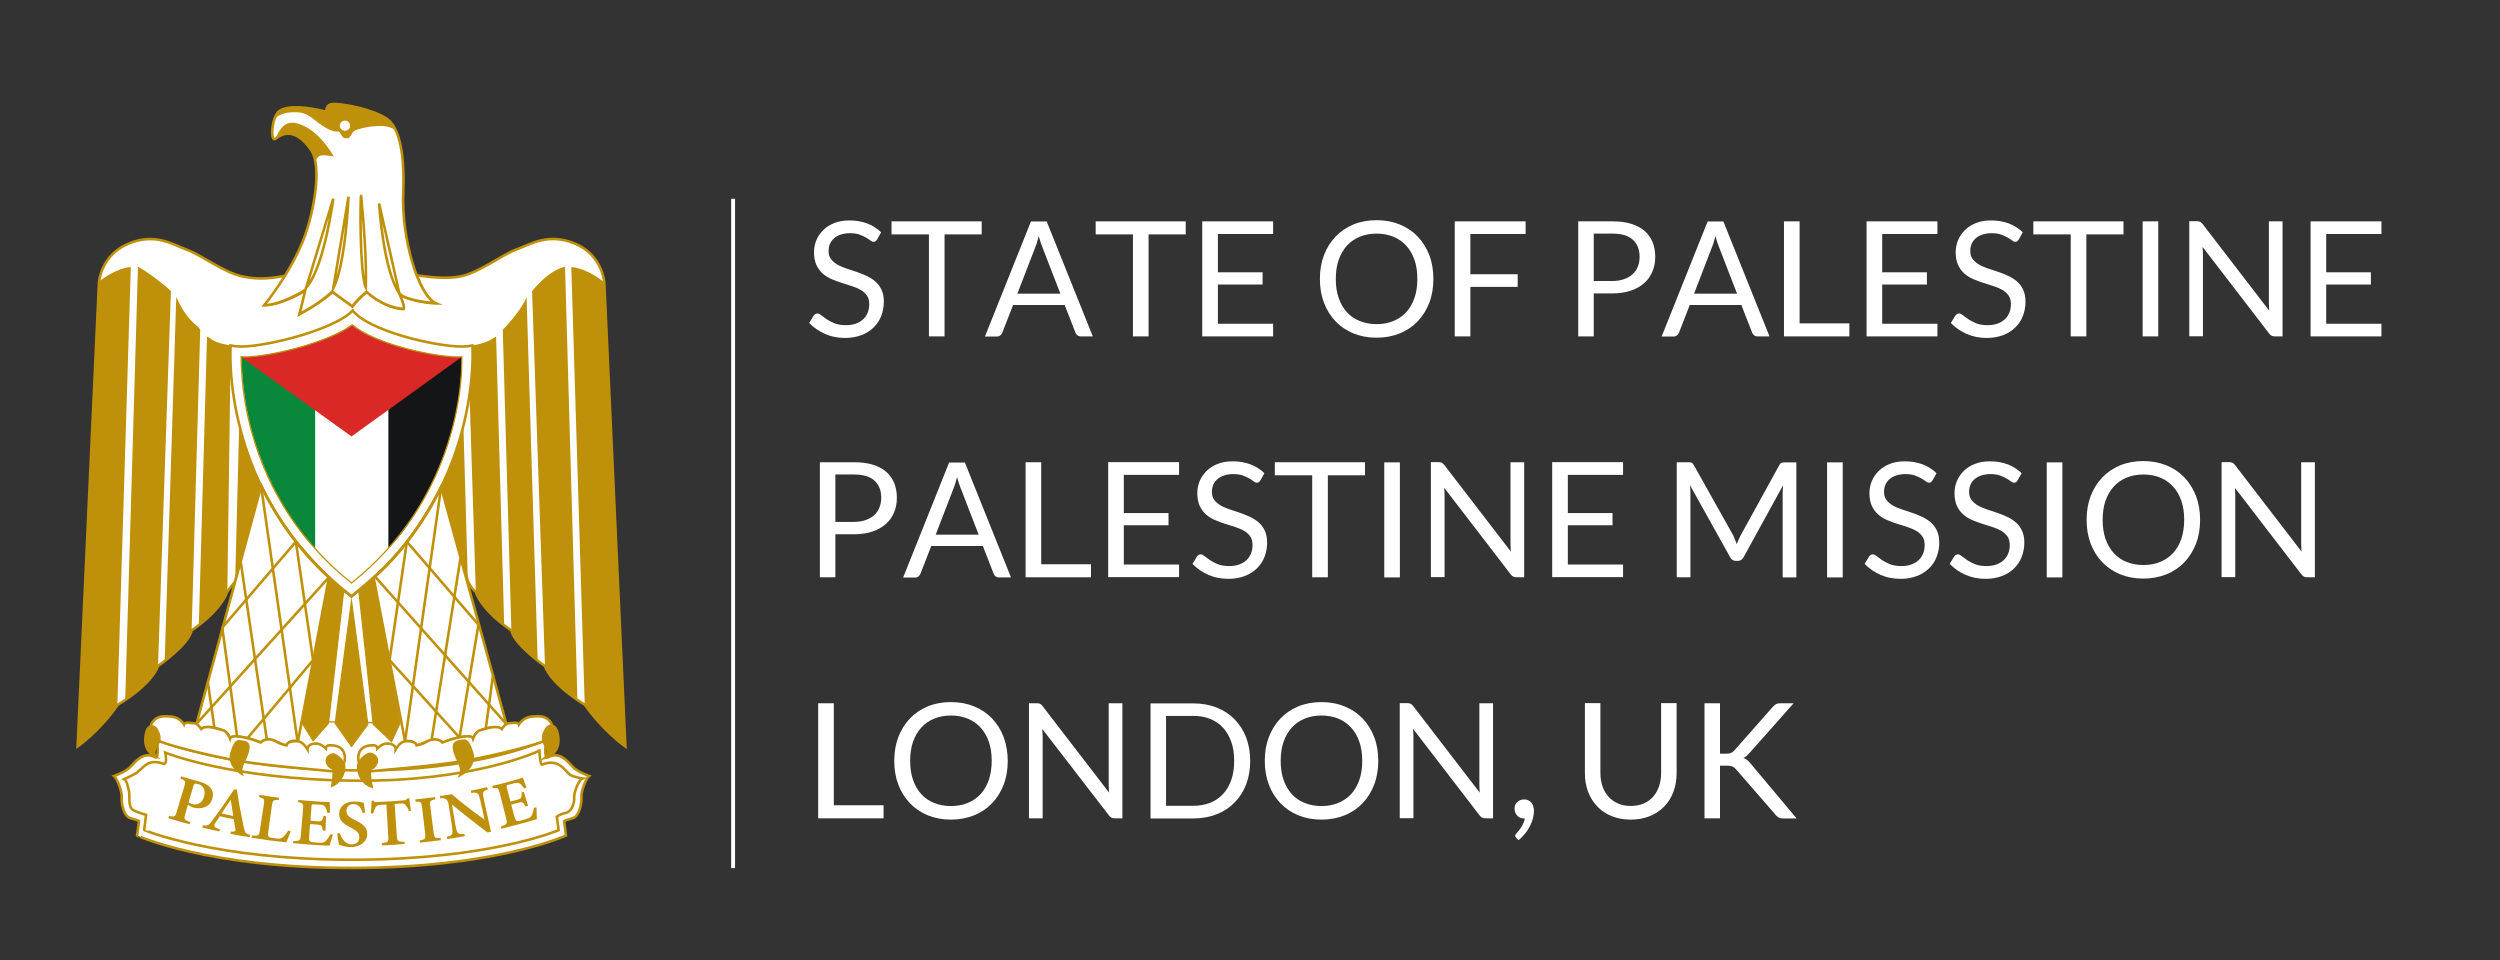 <svg xmlns="http://www.w3.org/2000/svg" xmlns:xlink="http://www.w3.org/1999/xlink" id="Layer_1" x="0px" y="0px" viewBox="0 0 1918.9 736.9" style="enable-background:new 0 0 1918.9 736.9;" xml:space="preserve">
<rect x="0" y="0" width="1918.9" height="736.9" fill="#333333" stroke="none"/>
<style type="text/css">
	.st0{fill-rule:evenodd;clip-rule:evenodd;fill:#FFFFFF;stroke:#FFFFFF;stroke-miterlimit:10;}
	.st1{fill-rule:evenodd;clip-rule:evenodd;fill:#BF910B;stroke:#BF910B;stroke-miterlimit:10;}
	.st2{fill-rule:evenodd;clip-rule:evenodd;fill:none;stroke:#BF910B;stroke-miterlimit:10;}
	.st3{fill-rule:evenodd;clip-rule:evenodd;fill:#FFFFFF;stroke:#BF910B;stroke-width:2;stroke-miterlimit:10;}
	.st4{fill-rule:evenodd;clip-rule:evenodd;fill:#BF910B;}
	.st5{fill-rule:evenodd;clip-rule:evenodd;fill:none;stroke:#BF910B;stroke-width:2;stroke-miterlimit:10;}
	.st6{fill-rule:evenodd;clip-rule:evenodd;fill:#BF910B;stroke:#BF910B;stroke-width:2;stroke-miterlimit:10;}
	.st7{fill:none;stroke:#BF910B;stroke-width:2;stroke-miterlimit:10;}
	.st8{fill-rule:evenodd;clip-rule:evenodd;fill:#FFFFFF;}
	.st9{fill-rule:evenodd;clip-rule:evenodd;fill:#09883B;}
	.st10{fill-rule:evenodd;clip-rule:evenodd;fill:#131516;}
	.st11{fill-rule:evenodd;clip-rule:evenodd;fill:#D92825;}
	.st12{fill:none;stroke:#BF910B;stroke-miterlimit:10;}
	.st13{fill-rule:evenodd;clip-rule:evenodd;fill:none;stroke:#000000;stroke-miterlimit:10;}
	.st14{fill:#BF910B;}
	.st15{fill:#FFFFFF;}
	.st16{fill:none;stroke:#FFFFFF;stroke-width:3;stroke-miterlimit:10;}
</style>

<g>
	<g id="g4997">
		<g id="g4120">
			<rect x="220.1" y="441.3" class="st0" width="98.1" height="150"></rect>
			<path id="path4114" class="st1" d="M252.4,443l-20.9,111.4l8.8,14.1l11.8-13.3l11.7-102L252.4,443z"></path>
			<path id="path4116" class="st1" d="M286.8,443.1l20.2,112l-6.5,14.1l-14-13.3l-11.1-102.9L286.8,443.1z"></path>
			<path id="path4118" class="st1" d="M257.3,555.2l12.5,17.7l12.5-16.9l-12.5-94.5L257.3,555.2z"></path>
		</g>
		<path id="path3966" class="st2" d="M231.4,553.7l74.9,1.3l-18.6-112.3c-5.6,4.9-12.9,11.4-18,15.4c-5.8-4.6-10.8-8.8-17.4-14.6    L231.4,553.7z"></path>
		<path id="path3968" class="st3" d="M338.6,373.9c4.4,15.9,14.8,53.2,20.5,72.2c3.3,6.5,6,8.1,6,8.1c5.7,15.8,27.4,29.7,27.4,29.7    c2.3,11,25.7,27.3,25.7,27.3C424.1,526.5,449,541,449,541c14.1,20.1,31,32,31,32l-16.2-356.5c0,0-1.5-20.5-22-29.3    c-20.6-8.8-33.9,0-45.7,4.4c-11.6,4.4-28.2,17.6-42.6,20.5c-8.7,1.8-18.8,1.2-33.6-0.7c1.3,3.3,5.9,15.7,13.8,21.4    c-6.8-0.1-20.9-2.9-26.8-6.5c3.5,8.9,3.2,10.9,2.9,10.9c-6.5,0.2-19.2-4.4-28.2-13.2c-2.4,2-7.2,6.2-11,11.2l-15.4-11.2    c-5.2,5.4-17.7,13-25.4,17.3c3.6-11.5,3.1-11.5,4.8-18.3c-14.8,8.7-25.3,11-31.4,11.3c9-10.7,16.2-22.7,15.9-22.7    c-16.1,3.2-24.3,2.3-32.8,0.6c-14.4-2.9-31-16.1-42.8-20.5c-11.6-4.4-24.9-13.3-45.5-4.4s-22,29.3-22,29.3L59.6,572.9    c0,0,16.9-11.8,30.8-32c0,0,25.1-14.4,31-29.8c0,0,23.5-16.3,25.7-27.3c0,0,21.7-13.9,27.3-29.7c0,0,2.4-3.2,6.1-7.7    c4.3-16.9,17.8-65.4,20-73.5c19.6,41.5,50.8,70.6,69.3,84.8C289.8,440.7,311.7,425.6,338.6,373.9z"></path>
		<path id="path3970" class="st4" d="M448.8,541c12.6,19.5,31,32,31,32l-16.2-356.5c0,0-12.8-10.7-25.1-11.5v0.2L448.8,541z"></path>
		<path id="path3972" class="st4" d="M408.4,223.4c8.4-9.9,16.5-16.6,25.3-18.7l9.5,331.4c0,0-16.1-7.4-24.9-25L408.4,223.4z"></path>
		<path id="path3974" class="st4" d="M392.5,483.9l-6.6-230.8c0,0,12.5-12.5,17.7-23.7l0.6-1.5c2.8,93,5.7,185.7,8.5,278.8    C405.6,500.1,398.9,495.8,392.5,483.9z"></path>
		<path id="path3976" class="st4" d="M365.2,454.1l-4.8-150.6c2-12.5,2.8-25.3,2.3-38.3c1.9-0.4,10.6-1.7,17.1-6.3l1-0.5    c0,0,6.2,219.8,6.2,221.6C381.9,475.8,367.4,463.7,365.2,454.1z"></path>
		<path id="path3978" class="st4" d="M359.1,446.1l-3.4-119.6c-4.2,17.3-10,33-17.1,47.4L359.1,446.1z"></path>
		<g id="g3990">
			<path id="path3980" class="st4" d="M90.1,541c-12.5,19.5-30.8,32-30.8,32l16.2-356.5c0,0,12.8-10.7,24.9-11.5v0.2L90.1,541z"></path>
			<path id="path3982" class="st4" d="M131.2,223.4c-4.9-4.8-17.5-14.5-25.3-18.7c-3.3,110.8-6.5,221.5-9.8,332.4     c9.9-7.2,20.9-17.2,25.2-25.9L131.2,223.4z"></path>
			<path id="path3984" class="st4" d="M147.1,483.9l6.6-230.8l-1.3-1.8c-6.2-5.3-11.3-10.7-16.4-21.9l-0.7-1.5l-8.9,279.4     C132,503.1,144.3,493.3,147.1,483.9z"></path>
			<path id="path3986" class="st4" d="M174.5,454.1l2.6-187.8l0.1-1.1c-7.5-1.5-10.6-1.7-17.2-6.3l-1.1-0.5l-6.3,221.8     C152.6,480.1,169.8,467.5,174.5,454.1z"></path>
			<path id="path3988" class="st4" d="M180.5,446.1l3.1-120.3c5.1,19.5,11.1,35.8,16.9,47.2L180.5,446.1z"></path>
		</g>
		<path id="path3992" class="st3" d="M269.7,666.2c111,0,164.7-24.9,164.7-24.9l-1.4-11.1c0,0,0.9-0.6,6.6-2.2    c5.2-1.4,7-11.7,6.7-16.3c-0.5-4.1,3.6-14.3,5.8-16.1c0,0-9.2-3.3-12.5-7c-5.3-5.9-10.7-11.7-19.1-7.3c-3.3,1.7-1.4-13.6-1.4-13.6    s-50.6,25-149.1,23.6c-98.5-1.4-149.4-23.6-149.4-23.6s1.8,15.3-1.4,13.6c-8.4-4.4-13.7,1.4-19.1,7.3c-3.4,3.8-12.5,7-12.5,7    c2.2,1.8,6.2,12,5.8,16.1c-0.4,4.5,1.4,14.8,6.7,16.3c5.7,1.5,6.6,2.2,6.6,2.2l-1.5,11.1C105.1,641.3,158.8,666.2,269.7,666.2z"></path>
		<path id="path3994" class="st3" d="M338.6,373.9l50.1,182c-1.5,0.5-2.1,3.5-3.6,3.8c-4.4-3.2-20.1-1-21.9,7.3    c-1.6-4.7-20.8,1.4-23.2,3c-7.3-5.8-15.2,1.3-20.3,2.2c-1-1.9-4.2-4.4-8.8-3.1l-24.1-125.6C307.8,425.4,326.5,398.9,338.6,373.9z"></path>
		<path id="path4004" class="st5" d="M270.5,659.9c105.7,0,158.3-22.7,158.3-22.7l-1.4-10.3c0,0,1.7-1.8,7.1-3    c4.8-1.2,6.6-8.6,6.2-11.8c-0.4-3,3.3-13.5,6.4-14.6c0,0-7.6-1.1-9.8-3c-4.2-3.5-8.8-12.7-21.2-7.6c-1.5,0.8-2.1-10.7-2.1-10.7    s-49.7,24.2-143.5,23c-93.8-1.1-143.6-21.5-143.6-21.5s1.8,9.6-1.4,8.5c-11.6-3.9-14.4,2-20.4,6.8c-2,1.5-9.8,5.1-9.8,5.1    c2.3,1.4,2.6,5.3,3.5,8.2c1.2,4-0.9,12.7,3.3,15.4c3,1.8,10,3.8,10,3.8l-1.4,11.6C110.7,637.2,164.8,659.9,270.5,659.9z"></path>
		<g id="g4052">
			<path id="path4044" class="st3" d="M422.7,554.4c3,4.3-1.4,10.3-3.6,13.3c-2.3,3-40.5,12.5-62.5,16.3c-26.6,4.4-61.8,6.8-72.1,8     c-5.9,0.7-9.5-4.4-9.5-10.2c0-8.2,6.6-9.7,10.3-9.7c0,0,4.3-0.7,4.3,2.3c0,0,3.7-3.7,7.4-3.7c3.7,0,6.7,1.4,6.7,4.4     c0,0,2.9-5.1,6.5-6c3.8-0.6,8.8,0,9.6,3c0,0,4.4-0.7,8.1-3c3.6-2.2,8.8-2.2,11.7,0.8c0,0,8.1-3,11.7-3.7c3.6-0.7,11-2.2,11.8,0.7     c0,0,2.2-5.9,5.9-6.5c3.6-0.8,12.5-4.4,16.1-0.8c0,0,3-4.4,5.2-4.4c2.2,0,7.4-1.4,8,0.8c0,0,3-5.2,9.6-6     C414.6,549.4,419.1,549.4,422.7,554.4z"></path>
			<path id="path4046" class="st6" d="M419.1,559.7c-1.4,2.2-3.8,7.3-0.8,11.7c3,4.3,3.6,7.4,0,10.4c0,0,11-2.3,10.3-14.8     C427.7,554.4,421.2,556,419.1,559.7z"></path>
			<path id="path4048" class="st6" d="M352.1,569.1c-4.4,0.8-4.4,4.4-2.3,10.4c2.3,5.9,5.9,10.9,3.6,15.3c0,0,12.6-6.6,8.8-17.5     C358.7,566.2,356.6,568.5,352.1,569.1z"></path>
			<path id="path4050" class="st6" d="M285.2,578.8c-3.4-1.4-10.3,5.5-10.3,9.5c0,6.6,3.6,13.2,10.3,15.4c0,0-3.1-13.3,0-13.9     C288.2,589,292.6,581.8,285.2,578.8z"></path>
		</g>
		<path id="path4066" class="st3" d="M200.5,373l-49.7,182.7c0,0,1.6,1.3,3.6,3.5c4.6-2.5,12.4-0.6,18.3,2.2c1.9,1.2,3,3.2,3.9,4.9    c4.2-2.4,16.2,0.4,23.5,3.6c7.2-6.2,14.6,2,19.9,2.2c1.2-3.2,4.9-4.1,8.7-3.2l23.8-125.7C231.1,423.6,213.4,399.2,200.5,373z"></path>
		<path id="path4094" class="st3" d="M116.9,554.4c-3,4.3,1.4,10.3,3.6,13.3c2.3,3,40.4,12.5,62.5,16.3c26.6,4.4,61.8,6.8,72.1,8    c5.8,0.7,9.6-4.4,9.6-10.2c0-8.2-6.6-9.7-10.3-9.7c0,0-4.3-0.7-4.3,2.3c0,0-3.8-3.7-7.4-3.7c-3.7,0-6.7,1.4-6.7,4.4    c0,0-2.9-5.1-6.6-6c-3.7-0.6-8.8,0-9.5,3c0,0-4.4-0.7-8.2-3c-3.6-2.2-8.7-2.2-11.6,0.8c0,0-8.1-3-11.8-3.7    c-3.7-0.7-10.9-2.2-11.7,0.7c0,0-2.2-5.9-5.9-6.5c-3.7-0.8-12.5-4.4-16.3-0.8c0,0-2.8-4.4-5.1-4.4c-2.2,0-7.4-1.4-8.1,0.8    c0,0-2.9-5.2-9.5-6C125,549.4,120.6,549.4,116.9,554.4z"></path>
		<path id="path4096" class="st1" d="M120.6,559.7c1.4,2.2,3.7,7.3,0.8,11.7c-3,4.3-3.8,7.4,0,10.4c0,0-11-2.3-10.3-14.8    C111.7,554.4,118.4,556,120.6,559.7z"></path>
		<path id="path4098" class="st1" d="M187.5,569.1c4.4,0.8,4.4,4.4,2.3,10.4c-2.3,5.9-5.9,10.9-3.6,15.3c0,0-12.6-6.6-8.8-17.5    C180.9,566.2,183,568.5,187.5,569.1z"></path>
		<path id="path4100" class="st1" d="M254.4,578.8c3.4-1.4,10.3,5.5,10.3,9.5c0,6.6-3.8,13.2-10.3,15.4c0,0,2.9-13.3,0-13.9    C251.4,589,247,581.8,254.4,578.8z"></path>
		<path id="path4122" class="st3" d="M309.5,237.1c2.2,0.1-3-11.8-3-11.8c5.8,6,27.9,7.4,27.9,7.4c-13.3-5.9-26.5-50-24.9-85.2    c1.4-35.4-5.1-49.2-10.3-54.4c-6.6-6.6-27.9-12.5-42-13.3c-7.9-0.4-6.6,6-6.6,6c-14.7-3.7-29.3-5.1-36-0.7    c-6.2,4.2-7.5,24.9-3,21.3c11-8.8,20.7-0.8,27.3,8.8c5.9,8.4,5.5,32.3-3,60.2c-8.8,29.4-33,58.8-33,58.8    c13.1,0,31.5-11.7,31.5-11.7l-4.4,18.3c13.9-6.6,25-16.9,25-16.9l15.4,11.2c4.4-5.9,11-11.2,11-11.2S292.6,235.5,309.5,237.1z"></path>
		<path id="path4124" class="st7" d="M255.8,152.5c0,0-6.9,52.9-20.8,68.3L255.8,152.5z"></path>
		<path id="path4126" class="st7" d="M267.5,151c0,0-2.2,52.5-11.7,70.2L267.5,151z"></path>
		<path id="path4128" class="st7" d="M277.2,150.2c-0.8,0-1.2,60.2,3.6,70.5C281.3,200.9,279.7,176.5,277.2,150.2z"></path>
		<path id="path4130" class="st7" d="M291,156.2c0,0,3,50.7,15.5,69L291,156.2z"></path>
		<path id="path4132" class="st4" d="M242.4,126.1c-0.6-4.8-1.8-8.6-3.5-11c-6.6-9.7-16.3-17.7-27.3-8.8c0,0,3.8-11.7,11.8-12.1    c6.2-0.4,20.4,4.7,32.9,26c0,0-9.2-2.1-11.5-0.2C240.7,123.7,242.4,126.1,242.4,126.1z"></path>
		<path class="st4" d="M299.2,92.8c-6.6-6.6-27.9-12.5-42-13.3c-7.9-0.4-6.6,6-6.6,6c-14.7-3.7-29.3-5.1-36-0.7    c-1.8,1.2-3.3,3.9-4.2,6.9l-0.3,0.6c0,0,3-5.3,12.5-6c9.7-0.7,12.5,0.7,20,6.6c7.4,5.9,13.2,8.7,16.9,8c1.2-0.1,1.8,2,3,3.4    c0.9,1,0.6,1.9,4.2,1.9c2.2,0,3.3-4.2,4.8-5.4c1.8-1.4,5.2-2.1,7.4-2.6c4.7-1.2,6.9-1.1,10.4-1.4c2.3-0.3,11.5-0.5,14.7,4.1h0.3    C302.6,96.9,300.8,94.5,299.2,92.8z M264.8,100.4c-2.1,0-4-1.7-4-3.9c0-2.3,1.9-3.9,4-3.9c2.2,0,3.9,1.6,3.9,3.9    C268.7,98.6,267,100.4,264.8,100.4z"></path>
		<path id="path4140" class="st5" d="M269.7,457.8c101.6-78.1,92.9-192.6,92.9-192.6c-2.7,0.5-5.2,0.8-7.9,0.8    c-21.3,0-72.1-12.2-84-27.7C258,252.4,206.1,266,184.9,266c-2.7,0-5.4-0.3-7.9-0.8C177,265.2,168.1,379.7,269.7,457.8z"></path>
		<path id="path4142" class="st8" d="M354.5,273.9c-0.8,0.1-1.7,0.1-2.6,0.1c-19.3,0-64.2-9.9-81.4-24.7    C252.3,263,206.7,274,187.7,274c-0.9,0-1.8-0.1-2.6-0.3c-0.1,4.3,0.2,8.8,0.5,12.9c1,15.3,3.6,30.5,7.7,45.3    c12.8,46.3,39,85.7,76.5,115.6c37.6-29.9,63.7-69.3,76.6-115.7c4.1-14.8,6.8-30.1,7.8-45.3C354.3,282.6,354.6,278.1,354.5,273.9z"></path>
		<path id="path4144" class="st9" d="M185.4,273.9c-0.1,4.3,0.2,8.8,0.5,12.9c1,15.3,3.6,30.5,7.7,45.3c12.8,46.3,39,80.4,48.3,88.5    V285.2L185.4,273.9z"></path>
		<path id="path4146" class="st10" d="M354.6,273.9c0.1,4.3-0.2,8.8-0.5,12.9c-1,15.3-3.6,30.5-7.7,45.3    c-12.8,46.3-39,80.4-48.3,88.5V285.2L354.6,273.9z"></path>
		<path id="path4148" class="st11" d="M354.5,273.9c-0.8,0.1-1.7,0.1-2.6,0.1c-19.3,0-63.9-9.9-82.1-24.7    C251.7,263,205.9,274,187.7,274c-0.9,0-1.8-0.1-2.6,0.1l84.7,60.9L354.5,273.9z"></path>
		<path id="path4152" class="st12" d="M354.5,273.9c-0.8,0.1-1.7,0.1-2.6,0.1c-19.3,0-64.2-9.9-81.4-24.7    C252.3,263,206.7,274,187.7,274c-0.9,0-1.8-0.1-2.6-0.3c-0.1,4.3,0.2,8.8,0.5,12.9c1,15.3,3.6,30.5,7.7,45.3    c12.8,46.3,39,85.7,76.5,115.6c37.6-29.9,63.7-69.3,76.6-115.7c4.1-14.8,6.8-30.1,7.8-45.3C354.3,282.6,354.6,278.1,354.5,273.9z"></path>
	</g>
	<path class="st13" d="M338.6,373.9"></path>
	<g>
		<line class="st7" x1="338.6" y1="373.9" x2="310.9" y2="569"></line>
		<line class="st7" x1="388.7" y1="555.8" x2="287.7" y2="442.4"></line>
		<line class="st7" x1="312.3" y1="415.8" x2="367.9" y2="480.3"></line>
		<line class="st7" x1="299" y1="506.7" x2="352.6" y2="566"></line>
		<line class="st7" x1="367.4" y1="478.5" x2="352.9" y2="565.1"></line>
		<line class="st7" x1="312.3" y1="415.8" x2="299" y2="506.7"></line>
		<line class="st7" x1="353.5" y1="428.1" x2="331.2" y2="568.5"></line>
		<line class="st7" x1="378.4" y1="518.5" x2="373" y2="558.2"></line>
	</g>
	<g>
		<line class="st7" x1="200.5" y1="373.9" x2="228.4" y2="569.1"></line>
		<line class="st7" x1="252.4" y1="443.2" x2="150.7" y2="555.7"></line>
		<line class="st7" x1="227.1" y1="415.8" x2="170.6" y2="481.7"></line>
		<line class="st7" x1="240.3" y1="506.7" x2="227.1" y2="415.8"></line>
		<line class="st7" x1="190.3" y1="566.2" x2="240.3" y2="506.7"></line>
		<line class="st7" x1="184.7" y1="430.8" x2="204.8" y2="567.7"></line>
		<line class="st7" x1="182" y1="565.3" x2="170.6" y2="481.7"></line>
		<line class="st7" x1="159.5" y1="523.5" x2="164.6" y2="558.9"></line>
	</g>
	<g>
		<g>
			<path class="st14" d="M152.9,599.9c3.8,1,6.6,2.5,8.3,4.4c1.9,2.2,2.8,4.9,1.9,8.3c-1.8,7.3-9,8.7-14.4,7.3     c-0.5-0.1-1.2-0.4-1.5-0.5c-1.2-0.7-1.8-1-3-1.7c-0.8,2.8-1.2,4.3-2,7.1c-1.2,4.2-0.9,4.5,3.8,6.2c-0.2,0.7-0.3,1-0.5,1.7     c-6.5-1.8-9.8-2.7-16.3-4.7c0.2-0.7,0.3-1,0.5-1.7c4.3,0.8,4.8,0.8,6-3.4c2.3-7.7,3.4-11.5,5.7-19.1c1.3-4.2,0.8-4.7-2.9-6.2     c0.2-0.7,0.3-1,0.5-1.7C144.7,597.6,147.4,598.4,152.9,599.9z M144.8,615.8c0.5,0.5,1.6,1.1,3,1.4c2.8,0.8,7.2,0.3,8.9-6.1     c1.4-5.6-1.3-8.4-4.9-9.4c-1.2-0.3-2-0.3-2.4-0.1c-0.4,0.2-0.7,0.7-1,1.7C147,608.3,146.3,610.8,144.8,615.8z"></path>
			<path class="st14" d="M176.9,640c0.1-0.7,0.2-1,0.3-1.7c3.5,0.3,3.8-0.3,3.4-2.5c-0.3-1.8-0.7-4.3-1.2-7     c-4.3-0.9-6.5-1.3-10.7-2.3c-1.1,1.7-2.3,3.4-3.3,5c-1.9,2.9-0.9,3.6,3.4,5c-0.1,0.7-0.2,1-0.4,1.7c-5.2-1.1-7.9-1.8-13.1-3     c0.2-0.7,0.3-1,0.4-1.7c3.5,0.4,4.5,0.2,7.3-3.7c5.7-7.8,11.3-15.7,16.6-23.8c0.9,0,1.3,0,2.2,0c1.4,9.5,3.2,19.1,5.2,28.5     c1.1,5,1.5,5.4,5.1,6.4c-0.1,0.7-0.2,1-0.3,1.7C185.9,641.8,182.9,641.2,176.9,640z M177.1,613.9c-2.4,3.6-4.8,7-7,10.5     c3.6,0.8,5.3,1.2,8.9,1.9C178.2,621.3,177.9,618.8,177.1,613.9z"></path>
			<path class="st14" d="M223.1,638c-0.6,1.9-2.7,7.2-3.4,8.6c-10.7-1.2-16-1.9-26.6-3.6c0.1-0.7,0.2-1,0.3-1.7     c4.9,0.4,5.4,0.2,6.1-4.1c1.2-7.9,1.8-11.8,3-19.7c0.7-4.3,0.2-4.7-3.7-5.7c0.1-0.7,0.2-1,0.3-1.7c6,1,9.1,1.4,15.1,2.2     c-0.1,0.7-0.1,1-0.2,1.7c-4.1-0.1-4.7,0.1-5.3,4.4c-1.1,8.1-1.7,12.1-2.8,20.2c-0.4,2.9-0.3,4,2.7,4.5c0.1,0,3.1,0.5,3.4,0.5     c3,0.4,3.9-0.1,5.3-1.2c1.2-1,2.8-3,4-4.9C221.9,637.6,222.3,637.7,223.1,638z"></path>
			<path class="st14" d="M255.5,640.6c-0.3,1.4-2.1,7-2.6,8.5c-9.3-0.3-18.7-1-28-1.9c0.1-0.7,0.1-1,0.2-1.7     c5.1,0.1,5.5-0.3,5.8-4.5c0.7-7.9,1-11.9,1.7-19.9c0.4-4.4-0.2-4.8-3.8-5.4c0.1-0.7,0.1-1,0.2-1.7c6.5,0.6,9.8,0.9,16.3,1.3     c5.2,0.3,7.1,0.3,7.8,0.3c0,1.1,0.1,5.2,0.2,8.2c-0.8,0.1-1.1,0.1-1.9,0.2c-0.4-1.8-1.1-3.6-1.8-4.6c-0.8-1.3-1.7-1.7-4.5-1.8     c-1.6-0.1-2.3-0.1-3.9-0.2c-1.8-0.1-2,0-2.1,1.6c-0.3,4.4-0.5,6.6-0.8,11c2.2,0.2,3.3,0.2,5.4,0.4c3.3,0.2,3.8-0.6,4.7-4.1     c0.8,0,1.1,0.1,1.9,0.1c-0.2,4.5-0.3,6.7-0.5,11.2c-0.8,0-1.2-0.1-2-0.1c-0.6-3.8-1-4.4-4.4-4.6c-2.2-0.1-3.3-0.2-5.4-0.4     c-0.3,3.7-0.4,5.6-0.7,9.3c-0.3,3.6,0.2,4.4,3.4,4.7c1.7,0.1,2.6,0.2,4.3,0.3c3.2,0.2,3.9-0.2,5.2-1.5c1.3-1.3,2.5-3.2,3.4-4.9     C254.3,640.3,254.7,640.4,255.5,640.6z"></path>
			<path class="st14" d="M278.4,624.1c-1-3.3-2.5-6.9-7.3-6.9c-3.4,0-5.1,2.4-5.2,5.2c0,3.1,2,4.9,6.6,7.1c5.9,2.9,9.3,5.4,9.4,10.4     c0.1,5.8-5.1,10.3-12.7,10.3c-3.5,0-6.5-0.9-9-1.8c-0.3-1.3-1.1-6-1.4-8.6c0.8-0.2,1.2-0.2,2-0.4c1,3.3,3.8,8.7,9.3,8.7     c3.6,0,5.7-2.2,5.7-5.5c0-3.3-2.1-5-6.7-7.4c-5.6-2.9-8.9-5.6-8.8-10.7c0.1-5.1,4.3-9.3,11.7-9.3c3.3,0,6,0.7,7.2,0.9     c0.2,1.9,0.6,4.3,1.1,7.6C279.5,623.9,279.2,624,278.4,624.1z"></path>
			<path class="st14" d="M313.9,622.6c-0.7-2.1-1.9-3.8-2.5-4.6c-1-1.1-1.5-1.5-4.5-1.2c-1.6,0.1-2.4,0.2-4,0.3     c0.7,9.8,1,14.7,1.7,24.5c0.3,4.2,0.8,4.6,5.9,4.5c0.1,0.7,0.1,1,0.1,1.7c-7,0.6-10.5,0.8-17.5,1.1c0-0.7,0-1-0.1-1.7     c4.8-0.6,5.3-1,5-5.2c-0.5-9.8-0.8-14.7-1.4-24.5c-1.5,0.1-2.2,0.1-3.7,0.2c-2.9,0.1-3.7,0.6-4.6,1.9c-0.7,1-1.2,2.7-1.8,4.7     c-0.7,0-1.1,0-1.8,0.1c0.2-3.6,0.5-7.3,0.5-9.9c0.6,0,0.8,0,1.4,0c0.8,1.2,1.4,1.2,2.9,1.1c8.2-0.3,12.3-0.6,20.5-1.3     c1.4-0.1,2-0.4,2.7-1.5c0.6-0.1,0.8-0.1,1.4-0.1c0.2,2.2,0.9,6.5,1.4,9.6C315,622.4,314.7,622.5,313.9,622.6z"></path>
			<path class="st14" d="M322.3,646.8c-0.1-0.7-0.1-1-0.2-1.7c4.2-0.8,4.7-1.2,4.2-5.5c-0.9-7.9-1.4-11.9-2.3-19.8     c-0.5-4.3-1-4.6-5-4.5c-0.1-0.7-0.1-1-0.2-1.7c6-0.6,9.1-1,15.1-1.8c0.1,0.7,0.1,1,0.2,1.7c-3.9,0.9-4.4,1.3-3.8,5.6     c1,7.9,1.5,11.9,2.5,19.8c0.6,4.3,1.1,4.5,5.4,4.3c0.1,0.7,0.1,1,0.2,1.7C332,645.7,328.8,646.1,322.3,646.8z"></path>
			<path class="st14" d="M374.4,605.9c-3.1,1.1-3.9,1.9-3.6,4.2c0.3,1.9,0.6,3.7,1.6,8.2c1.8,8,2.7,12.1,4.5,20.1     c-1.1,0.2-1.6,0.4-2.7,0.6c-9.3-7-18.3-14-27.3-21.5c0.8,4.8,1.2,7.2,2,11.9c0.7,4.5,1.2,6.6,1.6,8c0.6,2.3,2,3.2,6,2.7     c0.1,0.7,0.2,1,0.3,1.7c-5.4,1-8.1,1.4-13.5,2.2c-0.1-0.7-0.2-1-0.3-1.7c3.2-0.7,4.4-1.7,4.3-4.2c-0.1-1.8-0.3-3.8-1-8.3     c-0.8-5-1.2-7.4-2-12.4c-0.3-1.6-0.5-2.6-1.7-3.7c-1.1-1.1-2.3-1.1-4.7-1c-0.1-0.7-0.2-1-0.3-1.7c3.7-0.5,5.5-0.8,9.1-1.4     c8.1,6.8,16.5,13.4,25.2,19.5c-0.9-4.1-1.3-6.1-2.2-10.2c-1-4.5-1.5-6.3-2-8c-0.6-2.1-1.8-2.9-6-2.3c-0.1-0.7-0.2-1-0.3-1.7     c5-1,7.5-1.6,12.5-2.7C374.2,604.8,374.3,605.2,374.4,605.9z"></path>
			<path class="st14" d="M411.8,619.8c0.1,1.4,0.3,7.3,0.3,8.9c-9,2.8-18.2,5.2-27.3,7.4c-0.2-0.7-0.2-1-0.4-1.7     c4.8-1.6,5.1-2,4.1-6.2c-1.9-7.7-2.9-11.6-4.9-19.3c-1.1-4.3-1.7-4.4-5.4-3.9c-0.2-0.7-0.2-1-0.4-1.7c6.4-1.5,9.6-2.4,16-4.2     c5.1-1.4,6.9-2,7.5-2.3c0.4,1,1.8,4.9,2.8,7.7c-0.7,0.3-1,0.5-1.7,0.8c-1-1.5-2.2-3-3.2-3.7c-1.2-0.9-2.1-1-4.9-0.3     c-1.5,0.4-2.3,0.6-3.8,1c-1.8,0.5-1.9,0.6-1.5,2.3c1.1,4.3,1.7,6.4,2.8,10.6c2.1-0.6,3.2-0.9,5.3-1.4c3.2-0.9,3.5-1.8,3.2-5.5     c0.7-0.2,1.1-0.3,1.8-0.5c1.3,4.3,1.9,6.4,3.2,10.7c-0.8,0.2-1.1,0.3-1.9,0.6c-1.8-3.4-2.4-3.8-5.7-2.9c-2.1,0.6-3.2,0.9-5.3,1.4     c1,3.6,1.4,5.4,2.4,9c0.9,3.5,1.6,4.1,4.7,3.3c1.7-0.5,2.5-0.7,4.2-1.2c3.1-0.9,3.7-1.5,4.5-3.1c0.8-1.6,1.3-3.9,1.7-5.7     C410.6,619.9,411,619.9,411.8,619.8z"></path>
		</g>
	</g>
</g>
<g>
	<path class="st15" d="M673.3,183.7c-0.4,0.6-0.8,1.1-1.2,1.4c-0.4,0.3-0.9,0.5-1.6,0.5c-0.7,0-1.5-0.3-2.4-1   c-0.9-0.7-2.1-1.5-3.5-2.3c-1.4-0.8-3.1-1.6-5.1-2.3c-2-0.7-4.4-1-7.2-1c-2.7,0-5,0.4-7.1,1.1c-2.1,0.7-3.8,1.7-5.1,2.9   c-1.4,1.2-2.4,2.7-3.1,4.3c-0.7,1.7-1,3.5-1,5.4c0,2.5,0.6,4.5,1.8,6.1c1.2,1.6,2.8,3,4.8,4.2c2,1.2,4.3,2.1,6.8,3   c2.5,0.8,5.1,1.7,7.8,2.6c2.7,0.9,5.2,1.9,7.8,3.1c2.5,1.1,4.8,2.6,6.8,4.3c2,1.7,3.6,3.8,4.8,6.4c1.2,2.5,1.8,5.6,1.8,9.2   c0,3.9-0.7,7.5-2,10.9c-1.3,3.4-3.2,6.3-5.8,8.8c-2.5,2.5-5.6,4.5-9.3,5.9c-3.7,1.4-7.9,2.2-12.5,2.2c-5.7,0-10.9-1-15.6-3.1   c-4.7-2.1-8.7-4.9-12.1-8.4l3.5-5.7c0.3-0.5,0.7-0.8,1.2-1.1c0.5-0.3,1-0.5,1.6-0.5c0.9,0,1.8,0.5,3,1.4c1.1,0.9,2.5,1.9,4.2,3.1   c1.7,1.1,3.7,2.1,6,3.1c2.4,0.9,5.2,1.4,8.7,1.4c2.8,0,5.4-0.4,7.6-1.2c2.2-0.8,4.1-1.9,5.6-3.3c1.5-1.4,2.7-3.1,3.5-5.1   s1.2-4.2,1.2-6.6c0-2.7-0.6-4.9-1.8-6.6c-1.2-1.7-2.8-3.1-4.8-4.3c-2-1.1-4.2-2.1-6.8-2.9c-2.5-0.8-5.1-1.6-7.8-2.5   c-2.7-0.8-5.2-1.8-7.8-2.9c-2.5-1.1-4.8-2.5-6.8-4.3c-2-1.8-3.6-4-4.8-6.6c-1.2-2.7-1.8-5.9-1.8-9.8c0-3.1,0.6-6.1,1.8-9.1   c1.2-2.9,3-5.5,5.3-7.8c2.3-2.3,5.1-4.1,8.5-5.4c3.4-1.4,7.3-2,11.7-2c4.9,0,9.4,0.8,13.5,2.3c4.1,1.6,7.6,3.8,10.7,6.8   L673.3,183.7z"></path>
	<path class="st15" d="M753.5,169.9v10H725v78.3h-12v-78.3h-28.7v-10H753.5z"></path>
	<path class="st15" d="M838.8,258.2h-9.2c-1.1,0-1.9-0.3-2.6-0.8c-0.7-0.5-1.2-1.2-1.5-2l-8.3-21.3h-39.6l-8.3,21.3   c-0.3,0.7-0.8,1.4-1.5,2c-0.7,0.6-1.6,0.9-2.6,0.9H756l35.3-88.3h12.1L838.8,258.2z M780.9,225.4h33L800,189.5   c-0.9-2.2-1.8-5-2.7-8.3c-0.5,1.7-0.9,3.2-1.3,4.7c-0.4,1.4-0.9,2.7-1.3,3.7L780.9,225.4z"></path>
	<path class="st15" d="M910.1,169.9v10h-28.5v78.3h-12v-78.3H841v-10H910.1z"></path>
	<path class="st15" d="M977.2,169.9v9.7h-42.4V209h34.3v9.4h-34.3v30.1h42.4v9.7h-54.4v-88.3H977.2z"></path>
	<path class="st15" d="M1100.2,214.1c0,6.6-1,12.7-3.1,18.2c-2.1,5.5-5.1,10.3-8.9,14.3c-3.8,4-8.4,7.1-13.8,9.3   c-5.4,2.2-11.3,3.3-17.8,3.3s-12.4-1.1-17.8-3.3c-5.3-2.2-9.9-5.3-13.7-9.3c-3.8-4-6.8-8.7-8.9-14.3c-2.1-5.5-3.1-11.6-3.1-18.2   c0-6.6,1-12.7,3.1-18.2c2.1-5.5,5.1-10.3,8.9-14.3s8.4-7.1,13.7-9.3c5.3-2.2,11.3-3.3,17.8-3.3s12.4,1.1,17.8,3.3   c5.4,2.2,10,5.3,13.8,9.3c3.8,4,6.8,8.8,8.9,14.3C1099.2,201.4,1100.2,207.5,1100.2,214.1z M1087.9,214.1c0-5.4-0.7-10.3-2.2-14.6   c-1.5-4.3-3.6-8-6.3-10.9c-2.7-3-6-5.3-9.9-6.9c-3.9-1.6-8.2-2.4-12.9-2.4c-4.7,0-9,0.8-12.9,2.4c-3.9,1.6-7.2,3.9-9.9,6.9   c-2.7,3-4.8,6.6-6.3,10.9c-1.5,4.3-2.2,9.2-2.2,14.6c0,5.4,0.7,10.3,2.2,14.6c1.5,4.3,3.6,7.9,6.3,10.9c2.7,3,6,5.3,9.9,6.8   c3.9,1.6,8.2,2.4,12.9,2.4c4.8,0,9.1-0.8,12.9-2.4c3.9-1.6,7.2-3.9,9.9-6.8c2.7-3,4.8-6.6,6.3-10.9   C1087.2,224.4,1087.9,219.5,1087.9,214.1z"></path>
	<path class="st15" d="M1171,169.9v9.7h-42.4v30.9h36.3v9.7h-36.3v38h-12v-88.3H1171z"></path>
	<path class="st15" d="M1223.3,225.2v33h-11.9v-88.3h26.1c5.6,0,10.5,0.6,14.6,1.9c4.1,1.3,7.6,3.1,10.3,5.5   c2.7,2.4,4.7,5.3,6.1,8.6c1.3,3.4,2,7.1,2,11.3c0,4.1-0.7,7.9-2.2,11.3c-1.4,3.4-3.5,6.4-6.3,8.8c-2.8,2.5-6.2,4.4-10.3,5.8   c-4.1,1.4-8.8,2.1-14.1,2.1H1223.3z M1223.3,215.7h14.2c3.4,0,6.4-0.5,9-1.4c2.6-0.9,4.8-2.2,6.6-3.8c1.8-1.6,3.1-3.6,4-5.8   c0.9-2.3,1.4-4.7,1.4-7.5c0-5.6-1.7-10-5.2-13.2c-3.5-3.2-8.7-4.7-15.8-4.7h-14.2V215.7z"></path>
	<path class="st15" d="M1358.2,258.2h-9.2c-1.1,0-1.9-0.3-2.6-0.8c-0.7-0.5-1.2-1.2-1.5-2l-8.3-21.3h-39.6l-8.3,21.3   c-0.3,0.7-0.8,1.4-1.5,2c-0.7,0.6-1.6,0.9-2.6,0.9h-9.2l35.3-88.3h12.1L1358.2,258.2z M1300.3,225.4h33l-13.9-35.9   c-0.9-2.2-1.8-5-2.7-8.3c-0.5,1.7-0.9,3.2-1.3,4.7c-0.4,1.4-0.9,2.7-1.3,3.7L1300.3,225.4z"></path>
	<path class="st15" d="M1381.3,248.2h38.2v10h-50.2v-88.3h12V248.2z"></path>
	<path class="st15" d="M1487.1,169.9v9.7h-42.4V209h34.3v9.4h-34.3v30.1h42.4v9.7h-54.4v-88.3H1487.1z"></path>
	<path class="st15" d="M1549.6,183.7c-0.4,0.6-0.8,1.1-1.2,1.4c-0.4,0.3-0.9,0.5-1.6,0.5c-0.7,0-1.5-0.3-2.4-1   c-0.9-0.7-2.1-1.5-3.5-2.3c-1.4-0.8-3.1-1.6-5.1-2.3c-2-0.7-4.4-1-7.2-1c-2.7,0-5,0.4-7.1,1.1c-2.1,0.7-3.8,1.7-5.1,2.9   c-1.4,1.2-2.4,2.7-3.1,4.3c-0.7,1.7-1,3.5-1,5.4c0,2.5,0.6,4.5,1.8,6.1c1.2,1.6,2.8,3,4.8,4.2c2,1.2,4.3,2.1,6.8,3   c2.5,0.8,5.1,1.7,7.8,2.6c2.7,0.9,5.2,1.9,7.8,3.1c2.5,1.1,4.8,2.6,6.8,4.3c2,1.7,3.6,3.8,4.8,6.4c1.2,2.5,1.8,5.6,1.8,9.2   c0,3.9-0.7,7.5-2,10.9c-1.3,3.4-3.2,6.3-5.8,8.8c-2.5,2.5-5.6,4.5-9.3,5.9c-3.7,1.4-7.9,2.2-12.5,2.2c-5.7,0-10.9-1-15.6-3.1   c-4.7-2.1-8.7-4.9-12.1-8.4l3.5-5.7c0.3-0.5,0.7-0.8,1.2-1.1c0.5-0.3,1-0.5,1.6-0.5c0.9,0,1.8,0.5,3,1.4c1.1,0.9,2.5,1.9,4.2,3.1   c1.7,1.1,3.7,2.1,6,3.1c2.4,0.9,5.2,1.4,8.7,1.4c2.8,0,5.4-0.4,7.6-1.2c2.2-0.8,4.1-1.9,5.6-3.3c1.5-1.4,2.7-3.1,3.5-5.1   s1.2-4.2,1.2-6.6c0-2.7-0.6-4.9-1.8-6.6c-1.2-1.7-2.8-3.1-4.8-4.3c-2-1.1-4.2-2.1-6.8-2.9c-2.5-0.8-5.1-1.6-7.8-2.5   c-2.7-0.8-5.2-1.8-7.8-2.9c-2.5-1.1-4.8-2.5-6.8-4.3c-2-1.8-3.6-4-4.8-6.6c-1.2-2.7-1.8-5.9-1.8-9.8c0-3.1,0.6-6.1,1.8-9.1   c1.2-2.9,3-5.5,5.3-7.8c2.3-2.3,5.1-4.1,8.5-5.4c3.4-1.4,7.3-2,11.7-2c4.9,0,9.4,0.8,13.5,2.3c4.1,1.6,7.6,3.8,10.7,6.8   L1549.6,183.7z"></path>
	<path class="st15" d="M1629.9,169.9v10h-28.5v78.3h-12v-78.3h-28.7v-10H1629.9z"></path>
	<path class="st15" d="M1656.6,258.2h-12v-88.3h12V258.2z"></path>
	<path class="st15" d="M1688.8,170.3c0.5,0.3,1.1,0.8,1.8,1.6l51.2,66.6c-0.1-1.1-0.2-2.1-0.2-3.1c0-1-0.1-2-0.1-2.9v-62.6h10.5   v88.3h-6c-0.9,0-1.7-0.2-2.4-0.5c-0.6-0.3-1.3-0.9-1.9-1.7l-51.1-66.5c0.1,1,0.1,2,0.2,3c0,1,0.1,1.9,0.1,2.7v62.9h-10.5v-88.3h6.2   C1687.5,169.9,1688.3,170,1688.8,170.3z"></path>
	<path class="st15" d="M1827.9,169.9v9.7h-42.4V209h34.3v9.4h-34.3v30.1h42.4v9.7h-54.4v-88.3H1827.9z"></path>
	<path class="st15" d="M641.2,410.1v33h-11.9v-88.3h26.1c5.6,0,10.5,0.6,14.6,1.9c4.1,1.3,7.6,3.1,10.3,5.5c2.7,2.4,4.7,5.3,6.1,8.6   c1.3,3.4,2,7.1,2,11.3c0,4.1-0.7,7.9-2.2,11.3c-1.4,3.4-3.5,6.4-6.3,8.8c-2.8,2.5-6.2,4.4-10.3,5.8c-4.1,1.4-8.8,2.1-14.1,2.1   H641.2z M641.2,400.6h14.2c3.4,0,6.4-0.5,9-1.4c2.6-0.9,4.8-2.2,6.6-3.8c1.8-1.6,3.1-3.6,4-5.8c0.9-2.3,1.4-4.7,1.4-7.5   c0-5.6-1.7-10-5.2-13.2c-3.5-3.2-8.7-4.7-15.8-4.7h-14.2V400.6z"></path>
	<path class="st15" d="M776,443.2h-9.2c-1.1,0-1.9-0.3-2.6-0.8c-0.7-0.5-1.2-1.2-1.5-2l-8.3-21.3h-39.6l-8.3,21.3   c-0.3,0.7-0.8,1.4-1.5,2c-0.7,0.6-1.6,0.9-2.6,0.9h-9.2l35.3-88.3h12.1L776,443.2z M718.2,410.4h33l-13.9-35.9   c-0.9-2.2-1.8-5-2.7-8.3c-0.5,1.7-0.9,3.2-1.3,4.7c-0.4,1.4-0.9,2.7-1.3,3.7L718.2,410.4z"></path>
	<path class="st15" d="M799.2,433.1h38.2v10h-50.2v-88.3h12V433.1z"></path>
	<path class="st15" d="M905,354.8v9.7h-42.4v29.3h34.3v9.4h-34.3v30.1H905v9.7h-54.4v-88.3H905z"></path>
	<path class="st15" d="M967.5,368.6c-0.4,0.6-0.8,1.1-1.2,1.4c-0.4,0.3-0.9,0.5-1.6,0.5c-0.7,0-1.5-0.3-2.4-1   c-0.9-0.7-2.1-1.5-3.5-2.3c-1.4-0.8-3.1-1.6-5.1-2.3c-2-0.7-4.4-1-7.2-1c-2.7,0-5,0.4-7.1,1.1c-2.1,0.7-3.8,1.7-5.1,2.9   c-1.4,1.2-2.4,2.7-3.1,4.3c-0.7,1.7-1,3.5-1,5.4c0,2.5,0.6,4.5,1.8,6.1c1.2,1.6,2.8,3,4.8,4.2c2,1.2,4.3,2.1,6.8,3   c2.5,0.8,5.1,1.7,7.8,2.6c2.7,0.9,5.2,1.9,7.8,3.1c2.5,1.1,4.8,2.6,6.8,4.3c2,1.7,3.6,3.8,4.8,6.4c1.2,2.5,1.8,5.6,1.8,9.2   c0,3.9-0.7,7.5-2,10.9c-1.3,3.4-3.2,6.3-5.8,8.8c-2.5,2.5-5.6,4.5-9.3,5.9c-3.7,1.4-7.9,2.2-12.5,2.2c-5.7,0-10.9-1-15.6-3.1   c-4.7-2.1-8.7-4.9-12.1-8.4l3.5-5.7c0.3-0.5,0.7-0.8,1.2-1.1c0.5-0.3,1-0.5,1.6-0.5c0.9,0,1.8,0.5,3,1.4c1.1,0.9,2.5,1.9,4.2,3.1   c1.7,1.1,3.7,2.1,6,3.1c2.4,0.9,5.2,1.4,8.7,1.4c2.8,0,5.4-0.4,7.6-1.2c2.2-0.8,4.1-1.9,5.6-3.3c1.5-1.4,2.7-3.1,3.5-5.1   s1.2-4.2,1.2-6.6c0-2.7-0.6-4.9-1.8-6.6c-1.2-1.7-2.8-3.1-4.8-4.3c-2-1.1-4.2-2.1-6.8-2.9c-2.5-0.8-5.1-1.6-7.8-2.5   c-2.7-0.8-5.2-1.8-7.8-2.9c-2.5-1.1-4.8-2.5-6.8-4.3c-2-1.8-3.6-4-4.8-6.6c-1.2-2.7-1.8-5.9-1.8-9.8c0-3.1,0.6-6.1,1.8-9.1   c1.2-2.9,3-5.5,5.3-7.8c2.3-2.3,5.1-4.1,8.5-5.4c3.4-1.4,7.3-2,11.7-2c4.9,0,9.4,0.8,13.5,2.3c4.1,1.6,7.6,3.8,10.7,6.8   L967.5,368.6z"></path>
	<path class="st15" d="M1047.7,354.8v10h-28.5v78.3h-12v-78.3h-28.7v-10H1047.7z"></path>
	<path class="st15" d="M1074.5,443.2h-12v-88.3h12V443.2z"></path>
	<path class="st15" d="M1106.7,355.2c0.5,0.3,1.1,0.8,1.8,1.6l51.2,66.6c-0.1-1.1-0.2-2.1-0.2-3.1c0-1-0.1-2-0.1-2.9v-62.6h10.5   v88.3h-6c-0.9,0-1.7-0.2-2.4-0.5c-0.6-0.3-1.3-0.9-1.9-1.7l-51.1-66.5c0.1,1,0.1,2,0.2,3c0,1,0.1,1.9,0.1,2.7v62.9h-10.5v-88.3h6.2   C1105.4,354.8,1106.2,355,1106.7,355.2z"></path>
	<path class="st15" d="M1245.8,354.8v9.7h-42.4v29.3h34.3v9.4h-34.3v30.1h42.4v9.7h-54.4v-88.3H1245.8z"></path>
	<path class="st15" d="M1331.8,414.4c0.4,1.1,0.9,2.2,1.3,3.3c0.4-1.2,0.8-2.3,1.3-3.3c0.5-1,1-2.1,1.5-3.2l29.9-54.3   c0.5-0.9,1.1-1.5,1.7-1.7c0.6-0.2,1.4-0.3,2.5-0.3h8.8v88.3h-10.5v-64.9c0-0.9,0-1.8,0.1-2.8c0-1,0.1-2,0.2-3l-30.3,55.2   c-1,1.8-2.5,2.8-4.3,2.8h-1.7c-1.8,0-3.3-0.9-4.3-2.8l-30.9-55.4c0.1,1.1,0.2,2.1,0.3,3.1c0.1,1,0.1,2,0.1,2.8v64.9h-10.5v-88.3   h8.8c1.1,0,1.9,0.1,2.5,0.3c0.6,0.2,1.1,0.8,1.7,1.7l30.5,54.4C1330.9,412.2,1331.4,413.3,1331.8,414.4z"></path>
	<path class="st15" d="M1414.4,443.2h-12v-88.3h12V443.2z"></path>
	<path class="st15" d="M1483.4,368.6c-0.4,0.6-0.8,1.1-1.2,1.4c-0.4,0.3-0.9,0.5-1.6,0.5c-0.7,0-1.5-0.3-2.4-1   c-0.9-0.7-2.1-1.5-3.5-2.3c-1.4-0.8-3.1-1.6-5.1-2.3c-2-0.7-4.4-1-7.2-1c-2.7,0-5,0.4-7.1,1.1c-2.1,0.7-3.8,1.7-5.1,2.9   c-1.4,1.2-2.4,2.7-3.1,4.3c-0.7,1.7-1,3.5-1,5.4c0,2.5,0.6,4.5,1.8,6.1c1.2,1.6,2.8,3,4.8,4.2c2,1.2,4.3,2.1,6.8,3   c2.5,0.8,5.1,1.7,7.8,2.6c2.7,0.9,5.2,1.9,7.8,3.1c2.5,1.1,4.8,2.6,6.8,4.3c2,1.7,3.6,3.8,4.8,6.4c1.2,2.5,1.8,5.6,1.8,9.2   c0,3.9-0.7,7.5-2,10.9c-1.3,3.4-3.2,6.3-5.8,8.8c-2.5,2.5-5.6,4.5-9.3,5.9c-3.7,1.4-7.9,2.2-12.5,2.2c-5.7,0-10.9-1-15.6-3.1   c-4.7-2.1-8.7-4.9-12.1-8.4l3.5-5.7c0.3-0.5,0.7-0.8,1.2-1.1c0.5-0.3,1-0.5,1.6-0.5c0.9,0,1.8,0.5,3,1.4c1.1,0.9,2.5,1.9,4.2,3.1   c1.7,1.1,3.7,2.1,6,3.1c2.4,0.9,5.2,1.4,8.7,1.4c2.8,0,5.4-0.4,7.6-1.2c2.2-0.8,4.1-1.9,5.6-3.3c1.5-1.4,2.7-3.1,3.5-5.1   s1.2-4.2,1.2-6.6c0-2.7-0.6-4.9-1.8-6.6c-1.2-1.7-2.8-3.1-4.8-4.3c-2-1.1-4.2-2.1-6.8-2.9c-2.5-0.8-5.1-1.6-7.8-2.5   c-2.7-0.8-5.2-1.8-7.8-2.9c-2.5-1.1-4.8-2.5-6.8-4.3c-2-1.8-3.6-4-4.8-6.6c-1.2-2.7-1.8-5.9-1.8-9.8c0-3.1,0.6-6.1,1.8-9.1   c1.2-2.9,3-5.5,5.3-7.8c2.3-2.3,5.1-4.1,8.5-5.4c3.4-1.4,7.3-2,11.7-2c4.9,0,9.4,0.8,13.5,2.3c4.1,1.6,7.6,3.8,10.7,6.8   L1483.4,368.6z"></path>
	<path class="st15" d="M1548.7,368.6c-0.4,0.6-0.8,1.1-1.2,1.4c-0.4,0.3-0.9,0.5-1.6,0.5c-0.7,0-1.5-0.3-2.4-1   c-0.9-0.7-2.1-1.5-3.5-2.3c-1.4-0.8-3.1-1.6-5.1-2.3c-2-0.7-4.4-1-7.2-1c-2.7,0-5,0.4-7.1,1.1c-2.1,0.7-3.8,1.7-5.1,2.9   c-1.4,1.2-2.4,2.7-3.1,4.3c-0.7,1.7-1,3.5-1,5.4c0,2.5,0.6,4.5,1.8,6.1c1.2,1.6,2.8,3,4.8,4.2c2,1.2,4.3,2.1,6.8,3   c2.5,0.8,5.1,1.7,7.8,2.6c2.7,0.9,5.2,1.9,7.8,3.1c2.5,1.1,4.8,2.6,6.8,4.3c2,1.7,3.6,3.8,4.8,6.4c1.2,2.5,1.8,5.6,1.8,9.2   c0,3.9-0.7,7.5-2,10.9c-1.3,3.4-3.2,6.3-5.8,8.8c-2.5,2.5-5.6,4.5-9.3,5.9c-3.7,1.4-7.9,2.2-12.5,2.2c-5.7,0-10.9-1-15.6-3.1   c-4.7-2.1-8.7-4.9-12.1-8.4l3.5-5.7c0.3-0.5,0.7-0.8,1.2-1.1c0.5-0.3,1-0.5,1.6-0.5c0.9,0,1.8,0.5,3,1.4c1.1,0.9,2.5,1.9,4.2,3.1   c1.7,1.1,3.7,2.1,6,3.1c2.4,0.9,5.2,1.4,8.7,1.4c2.8,0,5.4-0.4,7.6-1.2c2.2-0.8,4.1-1.9,5.6-3.3c1.5-1.4,2.7-3.1,3.5-5.1   s1.2-4.2,1.2-6.6c0-2.7-0.6-4.9-1.8-6.6c-1.2-1.7-2.8-3.1-4.8-4.3c-2-1.1-4.2-2.1-6.8-2.9c-2.5-0.8-5.1-1.6-7.8-2.5   c-2.7-0.8-5.2-1.8-7.8-2.9c-2.5-1.1-4.8-2.5-6.8-4.3c-2-1.8-3.6-4-4.8-6.6c-1.2-2.7-1.8-5.9-1.8-9.8c0-3.1,0.6-6.1,1.8-9.1   c1.2-2.9,3-5.5,5.3-7.8c2.3-2.3,5.1-4.1,8.5-5.4c3.4-1.4,7.3-2,11.7-2c4.9,0,9.4,0.8,13.5,2.3c4.1,1.6,7.6,3.8,10.7,6.8   L1548.7,368.6z"></path>
	<path class="st15" d="M1583,443.2h-12v-88.3h12V443.2z"></path>
	<path class="st15" d="M1688.7,399c0,6.6-1,12.7-3.1,18.2c-2.1,5.5-5.1,10.3-8.9,14.3c-3.8,4-8.4,7.1-13.8,9.3   c-5.4,2.2-11.3,3.3-17.8,3.3s-12.4-1.1-17.8-3.3c-5.3-2.2-9.9-5.3-13.7-9.3c-3.8-4-6.8-8.7-8.9-14.3c-2.1-5.5-3.1-11.6-3.1-18.2   c0-6.6,1-12.7,3.1-18.2c2.1-5.5,5.1-10.3,8.9-14.3s8.4-7.1,13.7-9.3c5.3-2.2,11.3-3.3,17.8-3.3s12.4,1.1,17.8,3.3   c5.4,2.2,10,5.3,13.8,9.3c3.8,4,6.8,8.8,8.9,14.3C1687.7,386.4,1688.7,392.4,1688.7,399z M1676.5,399c0-5.4-0.7-10.3-2.2-14.6   c-1.5-4.3-3.6-8-6.3-10.9c-2.7-3-6-5.3-9.9-6.9c-3.9-1.6-8.2-2.4-12.9-2.4c-4.7,0-9,0.8-12.9,2.4c-3.9,1.6-7.2,3.9-9.9,6.9   c-2.7,3-4.8,6.6-6.3,10.9c-1.5,4.3-2.2,9.2-2.2,14.6c0,5.4,0.7,10.3,2.2,14.6c1.5,4.3,3.6,7.9,6.3,10.9c2.7,3,6,5.3,9.9,6.8   c3.9,1.6,8.2,2.4,12.9,2.4c4.8,0,9.1-0.8,12.9-2.4c3.9-1.6,7.2-3.9,9.9-6.8c2.7-3,4.8-6.6,6.3-10.9   C1675.7,409.3,1676.5,404.5,1676.5,399z"></path>
	<path class="st15" d="M1713.6,355.2c0.5,0.3,1.1,0.8,1.8,1.6l51.2,66.6c-0.1-1.1-0.2-2.1-0.2-3.1c0-1-0.1-2-0.1-2.9v-62.6h10.5   v88.3h-6c-0.9,0-1.7-0.2-2.4-0.5c-0.6-0.3-1.3-0.9-1.9-1.7l-51.1-66.5c0.1,1,0.1,2,0.2,3c0,1,0.1,1.9,0.1,2.7v62.9h-10.5v-88.3h6.2   C1712.3,354.8,1713.1,355,1713.6,355.2z"></path>
	<path class="st15" d="M640,618.1h38.2v10H628v-88.3h12V618.1z"></path>
	<path class="st15" d="M773.5,584c0,6.6-1,12.7-3.1,18.2c-2.1,5.5-5.1,10.3-8.9,14.3c-3.8,4-8.4,7.1-13.8,9.3   c-5.4,2.2-11.3,3.3-17.8,3.3s-12.4-1.1-17.8-3.3c-5.3-2.2-9.9-5.3-13.7-9.3c-3.8-4-6.8-8.7-8.9-14.3c-2.1-5.5-3.1-11.6-3.1-18.2   c0-6.6,1-12.7,3.1-18.2c2.1-5.5,5.1-10.3,8.9-14.3s8.4-7.1,13.7-9.3c5.3-2.2,11.3-3.3,17.8-3.3s12.4,1.1,17.8,3.3   c5.4,2.2,10,5.3,13.8,9.3c3.8,4,6.8,8.8,8.9,14.3C772.4,571.3,773.5,577.4,773.5,584z M761.2,584c0-5.4-0.7-10.3-2.2-14.6   c-1.5-4.3-3.6-8-6.3-10.9c-2.7-3-6-5.3-9.9-6.9c-3.9-1.6-8.2-2.4-12.9-2.4c-4.7,0-9,0.8-12.9,2.4c-3.9,1.6-7.2,3.9-9.9,6.9   c-2.7,3-4.8,6.6-6.3,10.9c-1.5,4.3-2.2,9.2-2.2,14.6c0,5.4,0.7,10.3,2.2,14.6c1.5,4.3,3.6,7.9,6.3,10.9c2.7,3,6,5.3,9.9,6.8   c3.9,1.6,8.2,2.4,12.9,2.4c4.8,0,9.1-0.8,12.9-2.4c3.9-1.6,7.2-3.9,9.9-6.8c2.7-3,4.8-6.6,6.3-10.9   C760.4,594.3,761.2,589.4,761.2,584z"></path>
	<path class="st15" d="M798.3,540.2c0.5,0.3,1.1,0.8,1.8,1.6l51.2,66.6c-0.1-1.1-0.2-2.1-0.2-3.1c0-1-0.1-2-0.1-2.9v-62.6h10.5v88.3   h-6c-0.9,0-1.7-0.2-2.4-0.5c-0.6-0.3-1.3-0.9-1.9-1.7L800,559.5c0.1,1,0.1,2,0.2,3c0,1,0.1,1.9,0.1,2.7v62.9h-10.5v-88.3h6.2   C797,539.8,797.8,539.9,798.3,540.2z"></path>
	<path class="st15" d="M959.6,584c0,6.6-1,12.6-3.1,18.1c-2.1,5.4-5.1,10.1-8.9,13.9c-3.8,3.9-8.4,6.9-13.7,9   c-5.3,2.1-11.3,3.2-17.8,3.2h-33v-88.3h33c6.5,0,12.4,1.1,17.8,3.2c5.3,2.1,9.9,5.1,13.7,9c3.8,3.9,6.8,8.5,8.9,14   C958.5,571.4,959.6,577.4,959.6,584z M947.3,584c0-5.4-0.7-10.3-2.2-14.5c-1.5-4.3-3.6-7.9-6.3-10.9c-2.7-3-6-5.2-9.9-6.8   c-3.9-1.6-8.2-2.3-12.9-2.3h-21v69h21c4.7,0,9-0.8,12.9-2.3c3.9-1.6,7.2-3.8,9.9-6.8c2.7-2.9,4.8-6.5,6.3-10.8   C946.6,594.3,947.3,589.4,947.3,584z"></path>
	<path class="st15" d="M1057.9,584c0,6.6-1,12.7-3.1,18.2c-2.1,5.5-5.1,10.3-8.9,14.3c-3.8,4-8.4,7.1-13.8,9.3   c-5.4,2.2-11.3,3.3-17.8,3.3s-12.4-1.1-17.8-3.3c-5.3-2.2-9.9-5.3-13.7-9.3c-3.8-4-6.8-8.7-8.9-14.3c-2.1-5.5-3.1-11.6-3.1-18.2   c0-6.6,1-12.7,3.1-18.2c2.1-5.5,5.1-10.3,8.9-14.3s8.4-7.1,13.7-9.3c5.3-2.2,11.3-3.3,17.8-3.3s12.4,1.1,17.8,3.3   c5.4,2.2,10,5.3,13.8,9.3c3.8,4,6.8,8.8,8.9,14.3C1056.9,571.3,1057.9,577.4,1057.9,584z M1045.6,584c0-5.4-0.7-10.3-2.2-14.6   c-1.5-4.3-3.6-8-6.3-10.9c-2.7-3-6-5.3-9.9-6.9c-3.9-1.6-8.2-2.4-12.9-2.4c-4.7,0-9,0.8-12.9,2.4c-3.9,1.6-7.2,3.9-9.9,6.9   c-2.7,3-4.8,6.6-6.3,10.9c-1.5,4.3-2.2,9.2-2.2,14.6c0,5.4,0.7,10.3,2.2,14.6c1.5,4.3,3.6,7.9,6.3,10.9c2.7,3,6,5.3,9.9,6.8   c3.9,1.6,8.2,2.4,12.9,2.4c4.8,0,9.1-0.8,12.9-2.4c3.9-1.6,7.2-3.9,9.9-6.8c2.7-3,4.8-6.6,6.3-10.9   C1044.9,594.3,1045.6,589.4,1045.6,584z"></path>
	<path class="st15" d="M1082.8,540.2c0.5,0.3,1.1,0.8,1.8,1.6l51.2,66.6c-0.1-1.1-0.2-2.1-0.2-3.1c0-1-0.1-2-0.1-2.9v-62.6h10.5   v88.3h-6c-0.9,0-1.7-0.2-2.4-0.5c-0.6-0.3-1.3-0.9-1.9-1.7l-51.1-66.5c0.1,1,0.1,2,0.2,3c0,1,0.1,1.9,0.1,2.7v62.9h-10.5v-88.3h6.2   C1081.5,539.8,1082.3,539.9,1082.8,540.2z"></path>
	<path class="st15" d="M1162.5,620.6c0-0.9,0.2-1.8,0.5-2.7c0.3-0.8,0.8-1.6,1.5-2.2c0.6-0.6,1.4-1.1,2.3-1.5c0.9-0.4,1.9-0.6,3-0.6   c1.2,0,2.3,0.2,3.3,0.7c1,0.5,1.8,1.1,2.4,1.9c0.6,0.8,1.1,1.7,1.4,2.8s0.5,2.2,0.5,3.4c0,1.8-0.3,3.8-0.8,5.8   c-0.5,2-1.3,4-2.3,5.9s-2.2,3.9-3.7,5.7s-3.1,3.6-5,5.1l-1.8-1.8c-0.5-0.5-0.8-1.1-0.8-1.7c0-0.5,0.3-1.1,0.9-1.7   c0.4-0.5,0.9-1.1,1.6-1.8c0.6-0.8,1.3-1.6,1.9-2.6c0.7-1,1.3-2.1,1.8-3.3c0.6-1.2,1-2.5,1.2-3.8h-0.8c-1.1,0-2-0.2-2.9-0.6   c-0.9-0.4-1.6-0.9-2.2-1.6c-0.6-0.7-1.1-1.5-1.5-2.4C1162.7,622.7,1162.5,621.7,1162.5,620.6z"></path>
	<path class="st15" d="M1251.7,618.6c3.7,0,6.9-0.6,9.8-1.8c2.9-1.2,5.3-3,7.3-5.2c2-2.2,3.5-4.9,4.6-8c1-3.1,1.6-6.5,1.6-10.2   v-53.7h11.9v53.7c0,5.1-0.8,9.8-2.4,14.2c-1.6,4.4-3.9,8.1-7,11.3c-3,3.2-6.7,5.7-11.1,7.5c-4.4,1.8-9.2,2.7-14.7,2.7   c-5.4,0-10.3-0.9-14.7-2.7c-4.4-1.8-8.1-4.3-11.1-7.5c-3-3.2-5.4-7-7-11.3c-1.6-4.4-2.4-9.1-2.4-14.2v-53.7h11.9v53.6   c0,3.7,0.5,7.1,1.6,10.2c1,3.1,2.6,5.7,4.6,8c2,2.2,4.4,4,7.3,5.2C1244.8,618,1248.1,618.6,1251.7,618.6z"></path>
	<path class="st15" d="M1320.5,578.5h4.5c1.6,0,2.8-0.2,3.7-0.6c0.9-0.4,1.8-1.1,2.6-2l29.4-33.3c0.9-1,1.8-1.8,2.6-2.2   c0.8-0.4,1.9-0.6,3.2-0.6h10.2l-33.7,38c-0.9,0.9-1.7,1.7-2.4,2.4c-0.8,0.7-1.6,1.2-2.4,1.6c1.2,0.4,2.2,0.9,3,1.7   c0.9,0.7,1.8,1.7,2.7,2.8l35.1,41.9h-10.4c-0.8,0-1.4-0.1-2-0.2c-0.5-0.1-1-0.3-1.4-0.5s-0.8-0.5-1.1-0.8c-0.3-0.3-0.7-0.7-1-1   l-30.5-35.1c-0.5-0.5-0.9-0.9-1.3-1.3c-0.4-0.3-0.8-0.6-1.4-0.9c-0.5-0.2-1.1-0.4-1.8-0.5c-0.7-0.1-1.5-0.2-2.5-0.2h-5.4v40.4   h-11.9v-88.3h11.9V578.5z"></path>
</g>
<line class="st16" x1="562.7" y1="152.6" x2="562.7" y2="666.3"></line>
</svg>